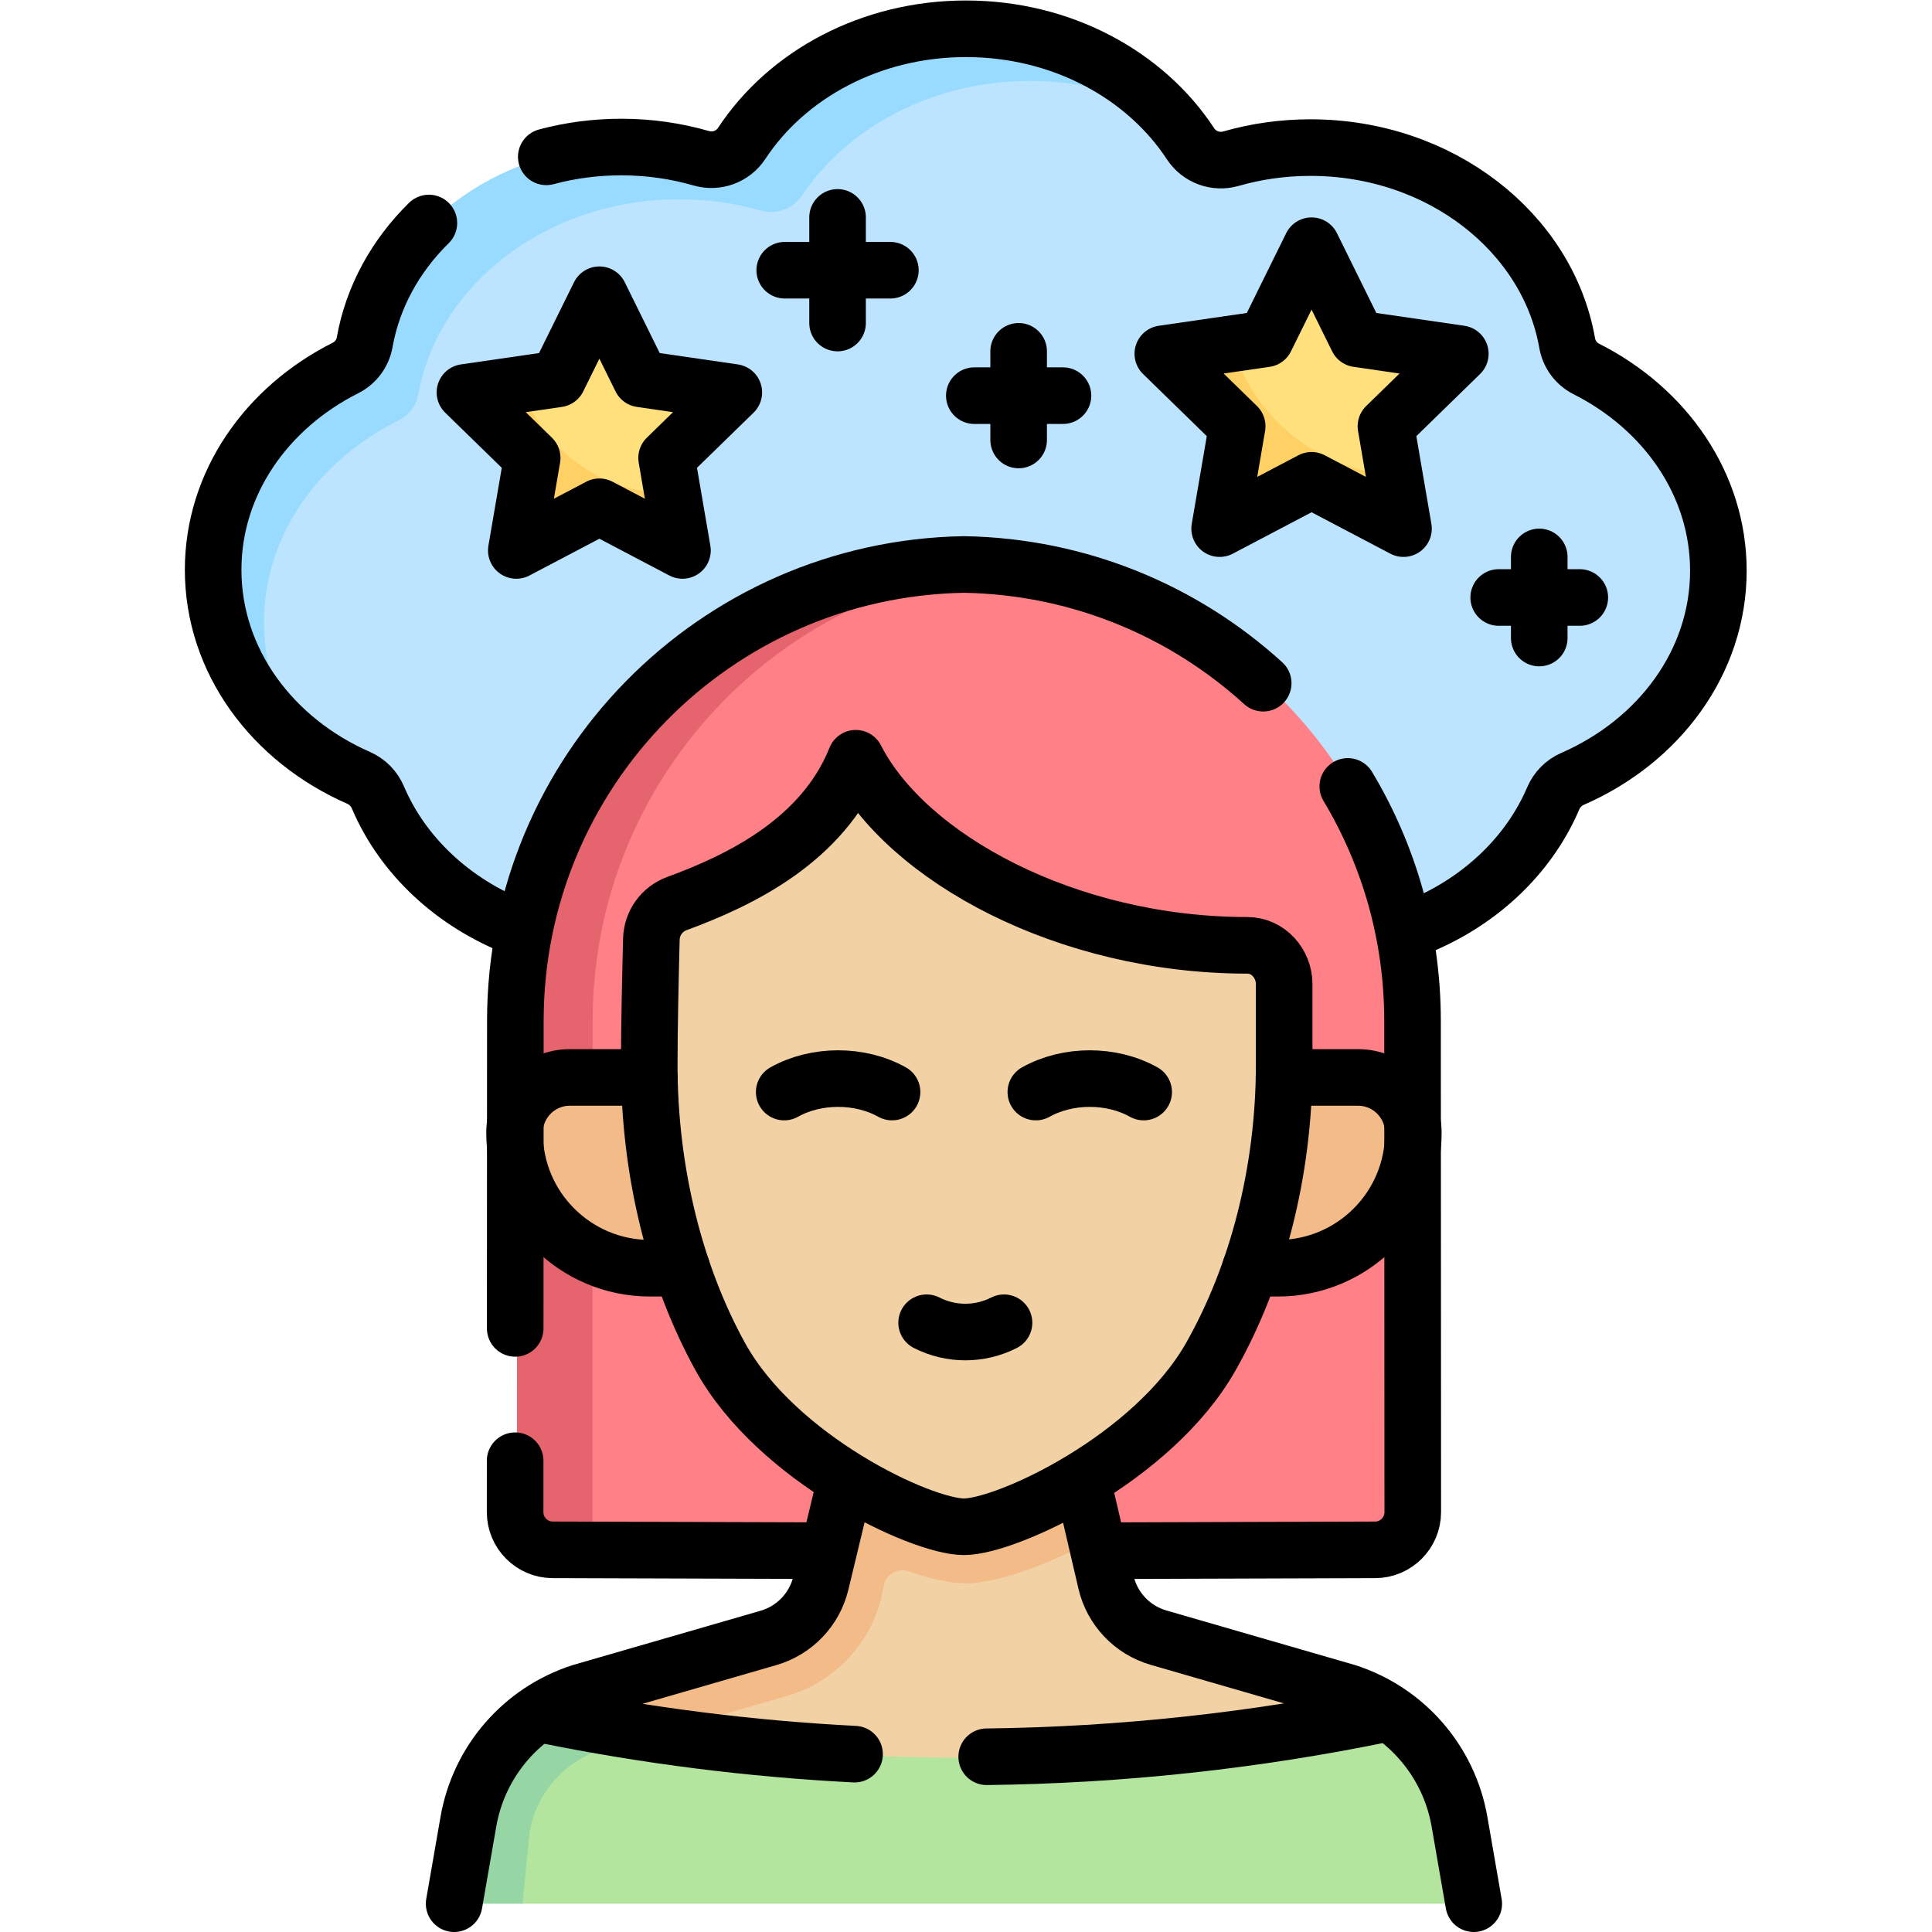 <?xml version="1.0" encoding="UTF-8" standalone="no"?>
<!-- Created with Inkscape (http://www.inkscape.org/) -->

<svg
   version="1.1"
   id="svg9432"
   xml:space="preserve"
   width="682.667"
   height="682.667"
   viewBox="0 0 682.667 682.667"
   xmlns="http://www.w3.org/2000/svg"
   xmlns:svg="http://www.w3.org/2000/svg"><defs
     id="defs9436"><clipPath
       clipPathUnits="userSpaceOnUse"
       id="clipPath9446"><path
         d="M 0,512 H 512 V 0 H 0 Z"
         id="path9444" /></clipPath></defs><g
     id="g9438"
     transform="matrix(1.333,0,0,-1.333,0,682.667)"><g
       id="g9440"><g
         id="g9442"
         clip-path="url(#clipPath9446)"><g
           id="g9448"
           transform="translate(384.007,7.5)"><path
             d="m 0,0 h -245.507 l -8.78,1.111 c -3.725,0 -6.549,3.358 -5.911,7.028 l 2.042,13.446 c 2,11.51 7.239,21.715 16.439,28.335 38.185,-7.651 77.519,-8.261 116.327,-8.079 37.327,0.174 74.127,0.847 110.843,8.269 9.33,-6.63 15.88,-16.74 17.901,-28.36 L 5.912,7.027 C 6.55,3.357 3.725,0 0,0"
             style="fill:#b3e59f;fill-opacity:1;fill-rule:nonzero;stroke:none"
             id="path9450" /></g><g
           id="g9452"
           transform="translate(347.738,260.926)"><path
             d="m 0,0 c 29.436,-0.023 54.569,16.407 64.459,39.548 0.994,2.326 2.807,4.186 5.125,5.197 22.876,9.973 38.64,30.908 38.66,55.138 0.019,22.95 -14.095,42.964 -35.012,53.519 -2.674,1.351 -4.544,3.894 -5.063,6.845 -5.163,29.343 -33.621,51.806 -67.996,51.834 -7.378,0.006 -14.481,-1.03 -21.143,-2.943 -4.068,-1.167 -8.394,0.435 -10.716,3.973 -11.943,18.202 -34.087,30.443 -59.454,30.463 -25.365,0.021 -47.529,-12.182 -59.502,-30.366 -2.328,-3.534 -6.657,-5.13 -10.722,-3.956 -6.659,1.924 -13.76,2.972 -21.138,2.977 -34.375,0.029 -62.87,-22.388 -68.081,-51.723 -0.523,-2.949 -2.397,-5.49 -5.074,-6.835 -20.934,-10.523 -35.08,-30.514 -35.099,-53.464 -0.019,-24.229 15.71,-45.19 38.57,-55.2 2.317,-1.015 4.126,-2.878 5.117,-5.205 9.851,-23.156 34.959,-39.629 64.394,-39.654 z"
             style="fill:#bde4ff;fill-opacity:1;fill-rule:nonzero;stroke:none"
             id="path9454" /></g><g
           id="g9456"
           transform="translate(310.63,481.1)"><path
             d="m 0,0 c -10.84,6.051 -23.71,9.551 -37.51,9.57 -25.81,0.021 -48.37,-12.2 -60.55,-30.389 -2.37,-3.54 -6.77,-5.13 -10.91,-3.96 -6.78,1.929 -14,2.969 -21.509,2.979 -34.991,0.03 -63.981,-22.399 -69.291,-51.76 -0.53,-2.95 -2.44,-5.49 -5.16,-6.839 -21.299,-10.531 -35.7,-30.531 -35.719,-53.5 -0.011,-11.8 3.779,-22.821 10.349,-32.191 -14.33,11.26 -23.37,27.75 -23.349,46.12 0.019,22.95 14.17,42.941 35.099,53.47 2.68,1.341 4.55,3.881 5.08,6.83 5.21,29.34 33.7,51.75 68.08,51.731 7.37,-0.01 14.47,-1.061 21.13,-2.981 4.071,-1.18 8.4,0.42 10.73,3.95 11.97,18.191 34.131,30.39 59.5,30.37 C -32.1,23.381 -12.58,14.24 0,0"
             style="fill:#99dbff;fill-opacity:1;fill-rule:nonzero;stroke:none"
             id="path9458" /></g><g
           id="g9460"
           transform="translate(349.94,443.366)"><path
             d="m 0,0 9.926,-20.111 c 0.292,-0.591 0.854,-1 1.506,-1.095 l 22.194,-3.225 c 1.641,-0.238 2.296,-2.255 1.108,-3.412 L 18.675,-43.497 c -0.472,-0.459 -0.687,-1.121 -0.575,-1.771 l 2.041,-11.898 0.502,-8.453 c 0.28,-1.634 -1.435,-2.88 -2.903,-2.109 l -18.602,9.703 c -0.583,0.305 -1.28,0.305 -1.862,0 L -20.975,-66.9 c -1.467,-0.772 -3.182,0.474 -2.902,2.108 l 4.15,20.291 c 0.112,0.648 -0.104,1.311 -0.575,1.77 l -16.213,14.115 c -1.187,1.157 -0.532,3.173 1.109,3.411 l 11.967,2.775 8.42,1.224 c 0.652,0.095 1.215,0.504 1.506,1.095 L -3.587,0 C -2.853,1.486 -0.733,1.486 0,0"
             style="fill:#ffe07d;fill-opacity:1;fill-rule:nonzero;stroke:none"
             id="path9462" /></g><g
           id="g9464"
           transform="translate(368.93,373.89)"><path
             d="m 0,0 -19.85,10.431 c -0.58,0.309 -1.28,0.309 -1.86,0 L -41.56,0 c -1.469,-0.779 -3.19,0.471 -2.91,2.101 l 3.79,22.109 c 0.12,0.65 -0.099,1.311 -0.57,1.77 l -16.06,15.65 c -1.19,1.16 -0.53,3.181 1.111,3.421 l 13.769,2 C -36.93,27.75 -19.649,13.41 1.15,12.311 L 2.9,2.101 C 3.181,0.471 1.471,-0.779 0,0"
             style="fill:#ffd064;fill-opacity:1;fill-rule:nonzero;stroke:none"
             id="path9466" /></g><g
           id="g9468"
           transform="translate(365.004,101.301)"><path
             d="M 0,0 C 5.512,0.018 9.97,4.492 9.968,10.004 L 9.906,140.268 c -0.029,63.224 -48.588,115.257 -110.685,120.513 -2.717,0.23 -5.459,-0.619 -8.225,-0.571 -65.981,-1.143 -115.31,-54.52 -115.341,-120.511 l -2.631,-128.693 c -0.002,-5.513 3.928,-10.013 9.44,-10.03 l 9.562,-0.975 h 2.013 z"
             style="fill:#ff8086;fill-opacity:1;fill-rule:nonzero;stroke:none"
             id="path9470" /></g><g
           id="g9472"
           transform="translate(265.99,361.91)"><path
             d="M 0,0 C -28.971,-2.87 -54.891,-15.94 -74.18,-35.561 -95.65,-57.4 -108.891,-87.35 -108.9,-120.34 l -0.06,-140.27 h -10.03 c -5.51,0.02 -9.97,4.49 -9.97,10.01 l 0.06,130.26 c 0.009,32.99 13.25,62.94 34.72,84.779 C -72.7,-13.71 -42.98,0.02 -9.99,0.59 -7.28,0.54 -4.59,0.41 -1.93,0.18 -1.29,0.13 -0.641,0.07 0,0"
             style="fill:#e5646e;fill-opacity:1;fill-rule:nonzero;stroke:none"
             id="path9474" /></g><g
           id="g9476"
           transform="translate(340.85,226.526)"><path
             d="m 0,0 h 19.613 c 8.096,0 14.659,-6.562 14.659,-14.659 0,-19.836 -16.08,-35.915 -35.916,-35.915 h -7.25 -150.754 -8.408 c -19.836,0 -35.916,16.079 -35.916,35.915 0,8.097 6.564,14.659 14.66,14.659 l 21.077,0 z"
             style="fill:#f2bb88;fill-opacity:1;fill-rule:nonzero;stroke:none"
             id="path9478" /></g><g
           id="g9480"
           transform="translate(369.46,57.61)"><path
             d="m 0,0 c -74.89,-15.141 -152.26,-15.2 -227.17,-0.19 3.67,2.64 10.109,2.586 14.54,4.005 l 49.039,16.531 c 16.582,3.107 17.283,34.286 21.491,46.274 L -85.651,65.688 -78.523,46.929 -75.8,35.1 c 1.64,-7.06 6.96,-12.67 13.92,-14.68 L -11.95,5.97 C -7.62,4.579 -3.61,2.55 0,0"
             style="fill:#f2d1a5;fill-opacity:1;fill-rule:nonzero;stroke:none"
             id="path9482" /></g><g
           id="g9484"
           transform="translate(172.66,52.18)"><path
             d="M 0,0 -13.48,-3.899 C -16.16,-4.779 -18.7,-6.08 -21.021,-7.75 -27.01,-12.05 -31,-18.42 -32.26,-25.67 l -1.9,-19.01 h -10.51 c -3.721,0 -6.55,3.361 -5.91,7.031 l 2.559,14.719 c 2,11.51 8.451,21.55 17.651,28.17 4.611,-0.924 15.355,1 19.986,0.191 C -4.893,4.47 -5.512,0.798 0,0"
             style="fill:#95d6a4;fill-opacity:1;fill-rule:nonzero;stroke:none"
             id="path9486" /></g><g
           id="g9488"
           transform="translate(286.62,123.3)"><path
             d="M 0,0 -45.661,0.697 -45.66,0.7 -60.94,0.931 c -5.072,-16.111 -4.889,-42.093 -21.49,-46.271 l -49.7,-14.38 c -4.431,-1.42 -8.53,-3.519 -12.2,-6.16 10.08,-2.019 20.21,-3.769 30.37,-5.24 l 35.98,10.41 c 12.39,3.57 21.97,13.6 24.99,26.16 l 0.657,3.158 c 0.61,2.936 3.658,4.7 6.492,3.719 6.067,-2.098 11.357,-3.207 15.221,-3.207 7.67,0 21,4.33 34.94,12.12 z"
             style="fill:#f2bb88;fill-opacity:1;fill-rule:nonzero;stroke:none"
             id="path9490" /></g><g
           id="g9492"
           transform="translate(229.223,307.751)"><path
             d="m 0,0 c 15.212,-24.918 55.829,-46.068 101.486,-46.21 5.597,-0.017 10.176,-4.679 10.176,-10.275 v -21.39 c 0,-28.398 -7.194,-55.754 -19.449,-77.38 -15.305,-27.007 -54.074,-45.077 -65.436,-45.077 -11.361,0 -49.678,18.069 -64.581,45.077 -11.933,21.625 -18.838,48.982 -18.838,77.38 0,9.863 0.342,24.654 0.568,33.348 0.11,4.227 2.8,7.937 6.769,9.394 15.823,5.807 36.257,15.56 45.826,34.967 C -2.786,1.237 -0.815,1.336 0,0"
             style="fill:#f2d1a5;fill-opacity:1;fill-rule:nonzero;stroke:none"
             id="path9494" /></g><g
           id="g9496"
           transform="translate(161.158,430.366)"><path
             d="m 0,0 8.753,-17.736 c 0.291,-0.59 0.854,-0.999 1.506,-1.094 l 19.572,-2.845 c 1.641,-0.238 2.296,-2.254 1.108,-3.411 L 16.777,-38.892 c -0.471,-0.459 -0.686,-1.121 -0.575,-1.769 l 1.438,-8.386 0.508,-8.934 c 0.28,-1.634 -1.435,-2.88 -2.902,-2.109 l -16.195,8.085 c -0.583,0.307 -1.28,0.307 -1.862,0 l -16.582,-9.02 c -1.466,-0.772 -3.181,0.474 -2.901,2.108 l 3.412,18.912 c 0.111,0.65 -0.103,1.312 -0.575,1.771 l -13.382,12.783 c -1.187,1.157 -0.532,3.173 1.109,3.411 l 8.542,1.853 9.341,1.357 c 0.652,0.095 1.215,0.504 1.506,1.094 L -3.587,0 C -2.854,1.486 -0.734,1.486 0,0"
             style="fill:#ffe07d;fill-opacity:1;fill-rule:nonzero;stroke:none"
             id="path9498" /></g><g
           id="g9500"
           transform="translate(177.8,368.1)"><path
             d="m 0,0 -17.51,9.21 c -0.58,0.301 -1.27,0.301 -1.86,0 L -36.87,0 c -1.47,-0.77 -3.18,0.48 -2.9,2.11 l 3.34,19.491 c 0.111,0.649 -0.11,1.319 -0.58,1.769 l -14.16,13.811 c -1.189,1.16 -0.53,3.17 1.11,3.41 l 10.23,1.489 c 5.42,-16.75 21.15,-28.87 39.71,-28.87 0.37,0 0.75,0 1.12,0.011 L 2.9,2.11 C 3.181,0.48 1.47,-0.77 0,0"
             style="fill:#ffd064;fill-opacity:1;fill-rule:nonzero;stroke:none"
             id="path9502" /></g><g
           id="g9504"
           transform="translate(347.665,447)"><path
             d="M 0,0 12.185,-24.688 39.43,-28.647 19.715,-47.865 24.369,-75 0,-62.188 -24.369,-75 l 4.654,27.135 -19.715,19.218 27.245,3.959 z"
             style="fill:none;stroke:#000000;stroke-width:15;stroke-linecap:round;stroke-linejoin:round;stroke-miterlimit:10;stroke-dasharray:none;stroke-opacity:1"
             id="path9506" /></g><g
           id="g9508"
           transform="translate(113.686,453.015)"><path
             d="m 0,0 c -8.798,-8.641 -14.872,-19.527 -17.014,-31.583 -0.523,-2.95 -2.397,-5.49 -5.074,-6.836 -20.933,-10.522 -35.08,-30.513 -35.099,-53.463 -0.019,-24.229 15.71,-45.19 38.571,-55.2 2.316,-1.015 4.126,-2.879 5.116,-5.206 6.57,-15.443 19.927,-27.914 36.827,-34.516"
             style="fill:none;stroke:#000000;stroke-width:15;stroke-linecap:round;stroke-linejoin:round;stroke-miterlimit:10;stroke-dasharray:none;stroke-opacity:1"
             id="path9510" /></g><g
           id="g9512"
           transform="translate(374.492,265.887)"><path
             d="m 0,0 c 17.072,6.538 30.583,19.051 37.223,34.587 0.994,2.325 2.807,4.186 5.126,5.196 22.876,9.973 38.639,30.908 38.659,55.138 0.018,22.95 -14.095,42.964 -35.012,53.52 -2.675,1.35 -4.544,3.894 -5.063,6.844 -5.162,29.343 -33.621,51.807 -67.996,51.834 -7.378,0.007 -14.481,-1.03 -21.143,-2.942 -4.067,-1.167 -8.395,0.434 -10.716,3.973 -11.943,18.203 -34.087,30.443 -59.453,30.463 -25.366,0.021 -47.53,-12.183 -59.503,-30.366 -2.327,-3.535 -6.657,-5.13 -10.723,-3.956 -6.659,1.924 -13.759,2.971 -21.137,2.978 -6.937,0.004 -13.634,-0.904 -19.949,-2.598"
             style="fill:none;stroke:#000000;stroke-width:15;stroke-linecap:round;stroke-linejoin:round;stroke-miterlimit:10;stroke-dasharray:none;stroke-opacity:1"
             id="path9514" /></g><g
           id="g9516"
           transform="translate(136.553,124.927)"><path
             d="m 0,0 -0.007,-13.621 c -0.002,-5.513 4.457,-9.987 9.97,-10.004 l 68.389,-0.211"
             style="fill:none;stroke:#000000;stroke-width:15;stroke-linecap:round;stroke-linejoin:round;stroke-miterlimit:10;stroke-dasharray:none;stroke-opacity:1"
             id="path9518" /></g><g
           id="g9520"
           transform="translate(334.846,331.027)"><path
             d="M 0,0 C -20.997,19.11 -48.758,30.943 -79.328,31.473 -145.31,30.33 -198.208,-23.469 -198.238,-89.46 l -0.038,-81.566"
             style="fill:none;stroke:#000000;stroke-width:15;stroke-linecap:round;stroke-linejoin:round;stroke-miterlimit:10;stroke-dasharray:none;stroke-opacity:1"
             id="path9522" /></g><g
           id="g9524"
           transform="translate(295.801,101.078)"><path
             d="m 0,0 68.721,0.222 c 5.511,0.017 9.969,4.492 9.967,10.005 l -0.061,130.262 c -0.011,22.692 -6.272,43.941 -17.165,62.103"
             style="fill:none;stroke:#000000;stroke-width:15;stroke-linecap:round;stroke-linejoin:round;stroke-miterlimit:10;stroke-dasharray:none;stroke-opacity:1"
             id="path9526" /></g><g
           id="g9528"
           transform="translate(180.72,175.951)"><path
             d="m 0,0 h -8.408 c -19.836,0 -35.916,16.08 -35.916,35.915 0,8.097 6.563,14.66 14.659,14.66 h 21.077"
             style="fill:none;stroke:#000000;stroke-width:15;stroke-linecap:round;stroke-linejoin:round;stroke-miterlimit:10;stroke-dasharray:none;stroke-opacity:1"
             id="path9530" /></g><g
           id="g9532"
           transform="translate(340.368,226.526)"><path
             d="m 0,0 h 19.612 c 8.096,0 14.659,-6.563 14.659,-14.66 0,-19.835 -16.08,-35.915 -35.915,-35.915 h -7.251"
             style="fill:none;stroke:#000000;stroke-width:15;stroke-linecap:round;stroke-linejoin:round;stroke-miterlimit:10;stroke-dasharray:none;stroke-opacity:1"
             id="path9534" /></g><g
           id="g9536"
           transform="translate(226.844,311.133)"><path
             d="m 0,0 c 13.51,-26.441 55.944,-49.593 103.842,-49.593 5.461,0 9.718,-4.814 9.718,-10.274 v -21.39 c 0,-28.398 -7.195,-55.755 -19.451,-77.381 -15.304,-27.007 -54.074,-45.077 -65.435,-45.077 -11.362,0 -49.679,18.07 -64.581,45.077 -11.934,21.626 -18.838,48.983 -18.838,77.381 0,9.861 0.342,24.651 0.567,33.344 0.111,4.229 2.801,7.941 6.773,9.399 C -30.646,-32.364 -8.716,-21.785 0,0 Z"
             style="fill:none;stroke:#000000;stroke-width:15;stroke-linecap:round;stroke-linejoin:round;stroke-miterlimit:10;stroke-dasharray:none;stroke-opacity:1"
             id="path9538" /></g><g
           id="g9540"
           transform="translate(236.461,222.65)"><path
             d="M 0,0 C -8.523,4.76 -20.063,4.76 -28.586,0"
             style="fill:none;stroke:#000000;stroke-width:15;stroke-linecap:round;stroke-linejoin:round;stroke-miterlimit:10;stroke-dasharray:none;stroke-opacity:1"
             id="path9542" /></g><g
           id="g9544"
           transform="translate(303.161,222.65)"><path
             d="M 0,0 C -8.523,4.76 -20.063,4.76 -28.586,0"
             style="fill:none;stroke:#000000;stroke-width:15;stroke-linecap:round;stroke-linejoin:round;stroke-miterlimit:10;stroke-dasharray:none;stroke-opacity:1"
             id="path9546" /></g><g
           id="g9548"
           transform="translate(266.142,161.5)"><path
             d="M 0,0 C -6.444,-3.283 -14.07,-3.283 -20.515,0"
             style="fill:none;stroke:#000000;stroke-width:15;stroke-linecap:round;stroke-linejoin:round;stroke-miterlimit:10;stroke-dasharray:none;stroke-opacity:1"
             id="path9550" /></g><g
           id="g9552"
           transform="translate(224.132,119.642)"><path
             d="m 0,0 -6.541,-27.155 c -1.682,-6.987 -6.982,-12.533 -13.885,-14.53 l -49.698,-14.378 c -15.553,-5.009 -27.047,-18.228 -29.847,-34.327 l -3.783,-21.752"
             style="fill:none;stroke:#000000;stroke-width:15;stroke-linecap:round;stroke-linejoin:round;stroke-miterlimit:10;stroke-dasharray:none;stroke-opacity:1"
             id="path9554" /></g><g
           id="g9556"
           transform="translate(286.904,119.642)"><path
             d="m 0,0 6.269,-26.937 c 1.641,-7.052 6.965,-12.666 13.92,-14.678 l 49.934,-14.448 c 15.554,-5.009 27.048,-18.228 29.848,-34.327 l 3.782,-21.752"
             style="fill:none;stroke:#000000;stroke-width:15;stroke-linecap:round;stroke-linejoin:round;stroke-miterlimit:10;stroke-dasharray:none;stroke-opacity:1"
             id="path9558" /></g><g
           id="g9560"
           transform="translate(261.55,46.453)"><path
             d="M 0,0 C 35.515,0.42 70.996,4.24 105.908,11.46"
             style="fill:none;stroke:#000000;stroke-width:15;stroke-linecap:round;stroke-linejoin:round;stroke-miterlimit:10;stroke-dasharray:none;stroke-opacity:1"
             id="path9562" /></g><g
           id="g9564"
           transform="translate(144.518,57.498)"><path
             d="M 0,0 C 27.082,-5.495 54.5,-8.947 82.005,-10.355"
             style="fill:none;stroke:#000000;stroke-width:15;stroke-linecap:round;stroke-linejoin:round;stroke-miterlimit:10;stroke-dasharray:none;stroke-opacity:1"
             id="path9566" /></g><g
           id="g9568"
           transform="translate(158.882,434)"><path
             d="M 0,0 11.012,-22.313 35.636,-25.892 17.818,-43.26 22.024,-67.783 0,-56.205 l -22.024,-11.578 4.207,24.523 -17.819,17.368 24.624,3.579 z"
             style="fill:none;stroke:#000000;stroke-width:15;stroke-linecap:round;stroke-linejoin:round;stroke-miterlimit:10;stroke-dasharray:none;stroke-opacity:1"
             id="path9570" /></g><g
           id="g9572"
           transform="translate(222.018,454.5)"><path
             d="M 0,0 V -28"
             style="fill:none;stroke:#000000;stroke-width:15;stroke-linecap:round;stroke-linejoin:round;stroke-miterlimit:10;stroke-dasharray:none;stroke-opacity:1"
             id="path9574" /></g><g
           id="g9576"
           transform="translate(236.018,440.5)"><path
             d="M 0,0 H -28"
             style="fill:none;stroke:#000000;stroke-width:15;stroke-linecap:round;stroke-linejoin:round;stroke-miterlimit:10;stroke-dasharray:none;stroke-opacity:1"
             id="path9578" /></g><g
           id="g9580"
           transform="translate(270.018,419)"><path
             d="M 0,0 V -23.5"
             style="fill:none;stroke:#000000;stroke-width:15;stroke-linecap:round;stroke-linejoin:round;stroke-miterlimit:10;stroke-dasharray:none;stroke-opacity:1"
             id="path9582" /></g><g
           id="g9584"
           transform="translate(281.768,407.25)"><path
             d="M 0,0 H -23.5"
             style="fill:none;stroke:#000000;stroke-width:15;stroke-linecap:round;stroke-linejoin:round;stroke-miterlimit:10;stroke-dasharray:none;stroke-opacity:1"
             id="path9586" /></g><g
           id="g9588"
           transform="translate(408.018,364.5)"><path
             d="M 0,0 V -21.5"
             style="fill:none;stroke:#000000;stroke-width:15;stroke-linecap:round;stroke-linejoin:round;stroke-miterlimit:10;stroke-dasharray:none;stroke-opacity:1"
             id="path9590" /></g><g
           id="g9592"
           transform="translate(418.768,353.75)"><path
             d="M 0,0 H -21.5"
             style="fill:none;stroke:#000000;stroke-width:15;stroke-linecap:round;stroke-linejoin:round;stroke-miterlimit:10;stroke-dasharray:none;stroke-opacity:1"
             id="path9594" /></g></g></g></g></svg>
